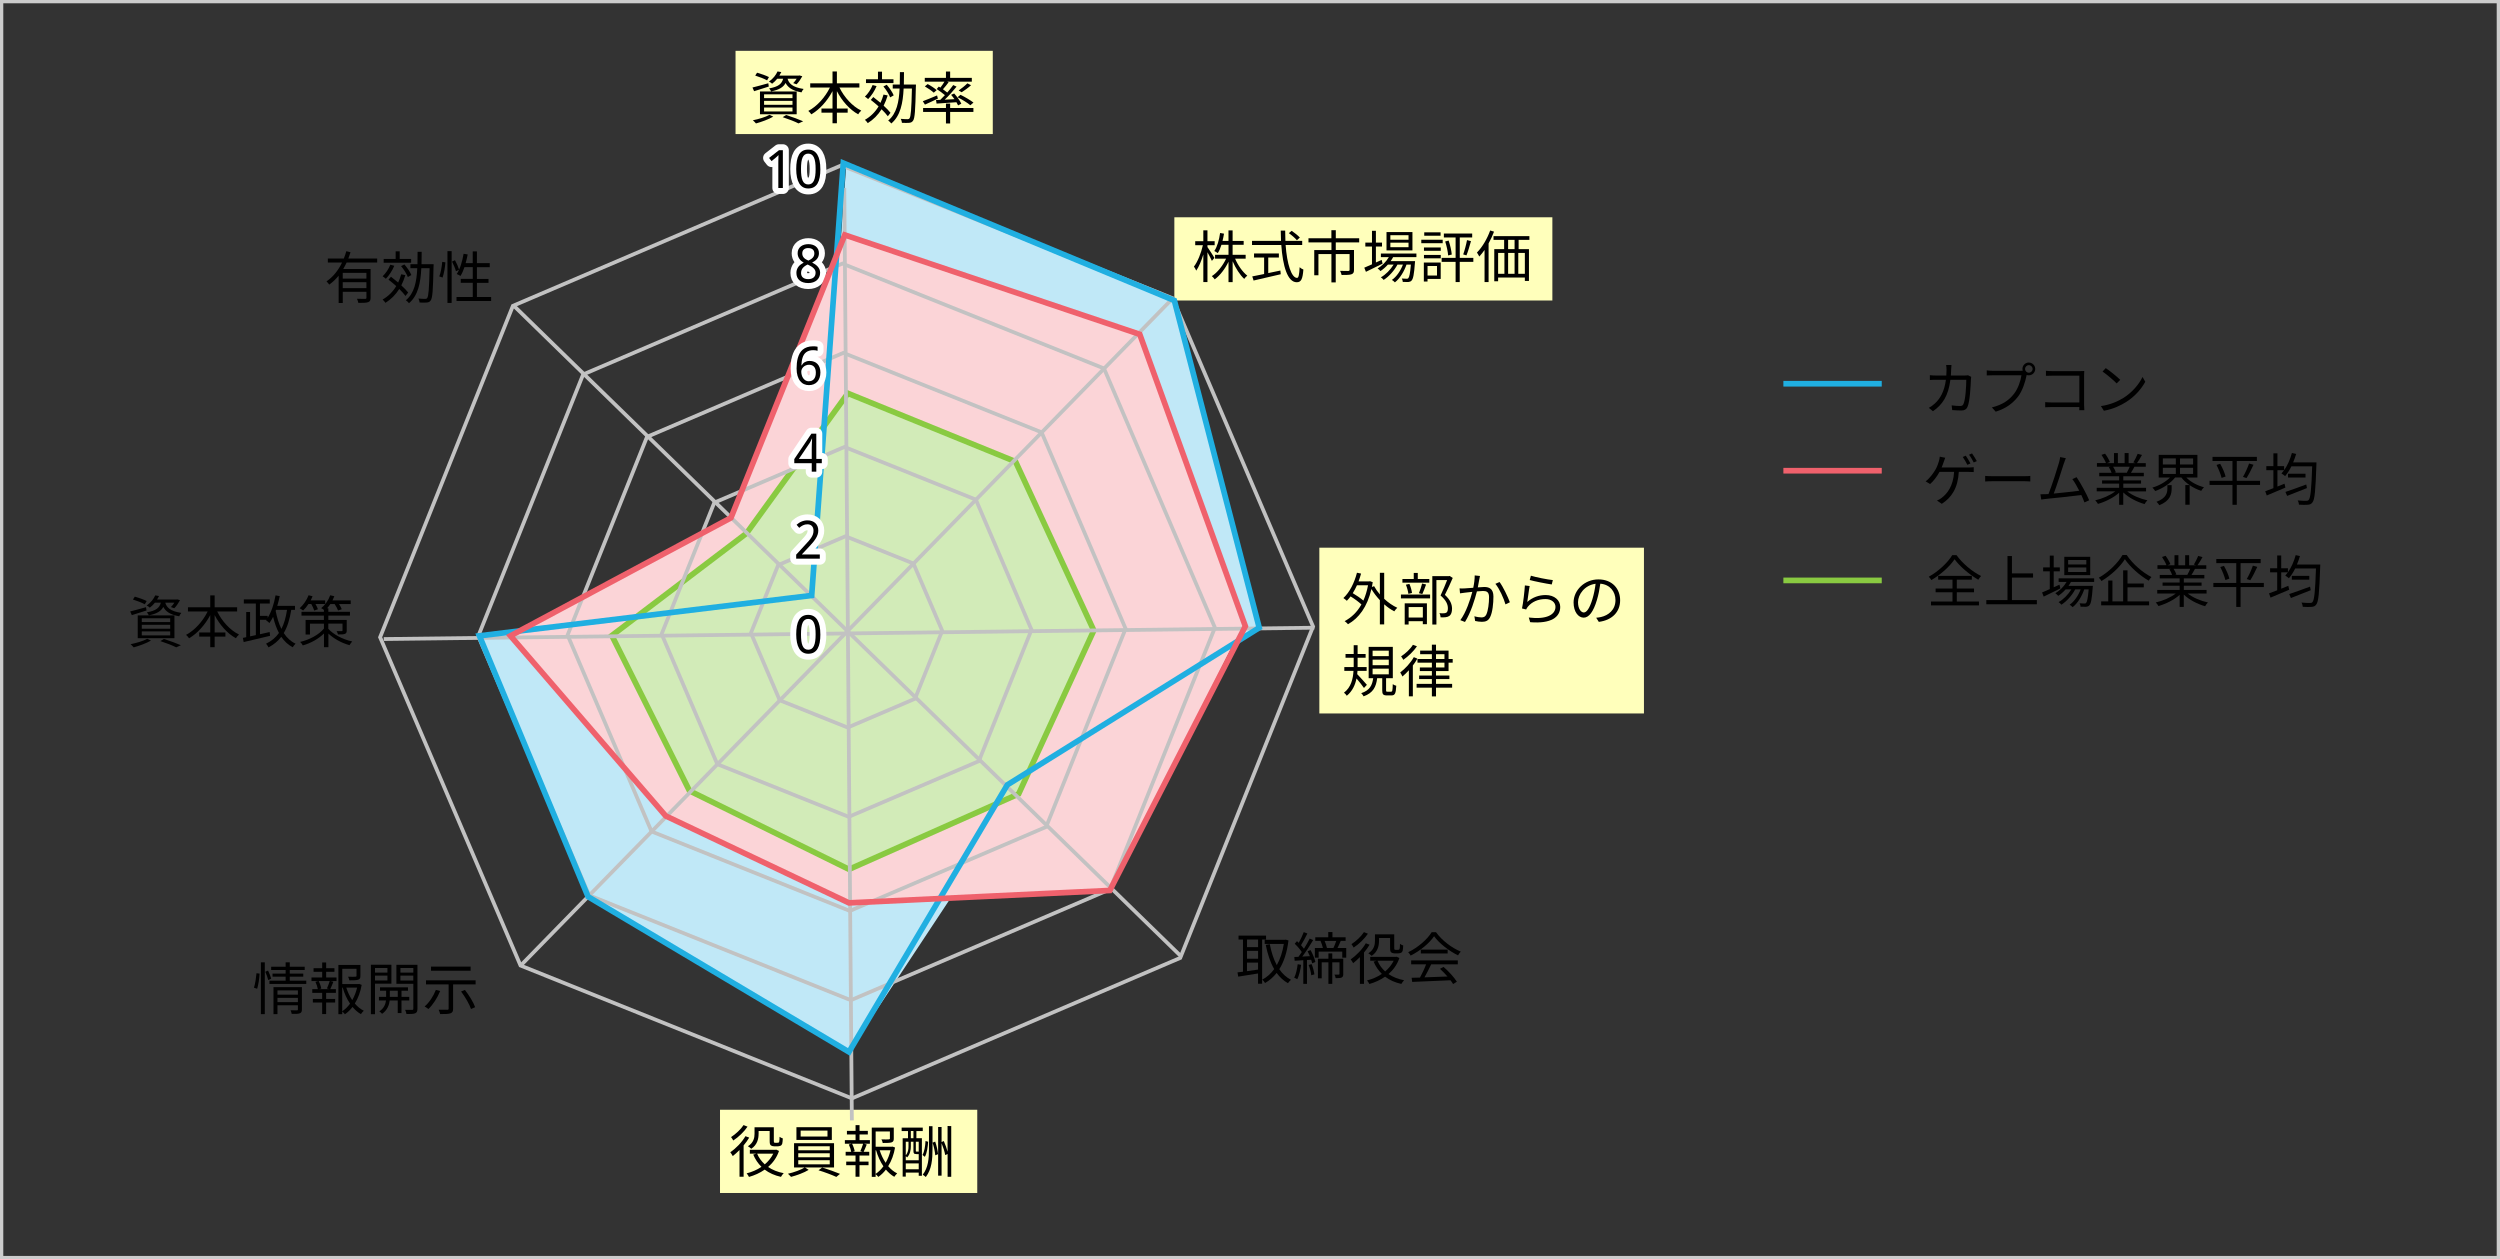 <?xml version="1.0" encoding="UTF-8"?>
<svg xmlns="http://www.w3.org/2000/svg" viewBox="0 0 805.06 405.49">
  <rect x="0" y="0" width="805.06" height="405.49" fill="#333333" stroke="none"/>
  <defs>
    <style>
      .cls-1 {
        stroke: #c2c2c2;
        stroke-width: 1.22px;
      }

      .cls-1, .cls-2, .cls-3, .cls-4, .cls-5, .cls-6, .cls-7 {
        stroke-miterlimit: 10;
      }

      .cls-1, .cls-4, .cls-5, .cls-7 {
        fill: none;
      }

      .cls-8 {
        fill: #ffb;
      }

      .cls-2 {
        fill: #d2ebb8;
        stroke: #89ca41;
      }

      .cls-2, .cls-3, .cls-4, .cls-6, .cls-7 {
        stroke-width: 1.83px;
      }

      .cls-3 {
        fill: #55c4e8;
      }

      .cls-3, .cls-4 {
        stroke: #20afe1;
      }

      .cls-3, .cls-6 {
        mix-blend-mode: multiply;
      }

      .cls-9 {
        isolation: isolate;
      }

      .cls-4, .cls-10 {
        stroke-linecap: round;
      }

      .cls-5 {
        stroke: #ccc;
        stroke-width: 1.06px;
      }

      .cls-6 {
        fill: #f9bfc4;
      }

      .cls-6, .cls-7 {
        stroke: #ef616c;
      }

      .cls-11 {
        fill: #c0e8f7;
      }

      .cls-10 {
        fill: #fff;
        stroke: #fff;
        stroke-linejoin: round;
        stroke-width: 3.84px;
      }

      .cls-12 {
        fill: #fbd4d7;
      }
    </style>
  </defs>
  <g class="cls-9">
    <g id="_レイヤー_2" data-name="レイヤー_2">
      <g id="_レイヤー_1-2" data-name="レイヤー_1">
        <rect class="cls-8" x="378.17" y="69.97" width="121.73" height="26.8"/>
        <rect class="cls-8" x="236.86" y="16.37" width="82.84" height="26.8"/>
        <rect class="cls-8" x="231.86" y="357.37" width="82.84" height="26.8"/>
        <rect class="cls-8" x="424.86" y="176.37" width="104.53" height="53.38"/>
        <rect class="cls-5" x=".53" y=".53" width="804" height="404.44"/>
        <g>
          <path d="M247.57,27.87c-1.64.53-3.36,1.06-4.73,1.5l-.53-1.19c1.32-.31,3.23-.86,5.1-1.37l.16,1.06ZM249.01,37.56c-1.48.86-3.76,1.7-5.57,2.19-.24-.26-.69-.79-1-1.02,1.86-.38,4.06-1.02,5.35-1.75l1.22.58ZM247.02,25.88c-.84-.49-2.52-1.13-3.82-1.54l.6-.93c1.26.35,2.94.95,3.82,1.41l-.6,1.06ZM244.73,29.46h11.82v7.33h-11.82v-7.33ZM246.05,31.6h9.15v-1.22h-9.15v1.22ZM246.05,33.74h9.15v-1.26h-9.15v1.26ZM246.05,35.9h9.15v-1.28h-9.15v1.28ZM250.27,25.37c-.46.57-.99,1.1-1.63,1.59-.26-.26-.69-.55-1.02-.68,1.37-.95,2.28-2.17,2.76-3.27l1.22.2c-.18.38-.38.75-.62,1.13h6.25l.22-.05.91.27c-.51.93-1.19,1.96-1.85,2.59l-1.08-.38c.38-.37.79-.88,1.11-1.41h-2.92c.4,1.41,1.43,2.74,5.17,3.29-.26.26-.57.77-.69,1.1-3.11-.55-4.44-1.72-5.12-3.03-.71,1.35-2.06,2.21-4.66,2.72-.11-.29-.42-.73-.64-.97,2.98-.53,4.07-1.44,4.51-3.11h-1.94ZM253.16,37.03c1.97.64,4.15,1.43,5.48,2.03l-1.5.68c-1.13-.58-3.11-1.35-5.1-2.01l1.11-.69Z"/>
          <path d="M270.33,28.2c1.52,3.12,4.15,6.03,7.02,7.42-.33.27-.8.8-1,1.19-2.76-1.52-5.21-4.29-6.85-7.46v5.59h3.47v1.35h-3.47v3.4h-1.41v-3.4h-3.56v-1.35h3.56v-5.59c-1.68,3.16-4.15,5.92-6.83,7.47-.2-.33-.66-.84-.97-1.1,2.78-1.44,5.43-4.4,6.96-7.53h-6.34v-1.35h7.18v-3.82h1.41v3.82h7.24v1.35h-6.4Z"/>
          <path d="M282.28,27.73c-.64,1.55-1.68,3.14-2.72,4.18-.22-.22-.75-.62-1.04-.8,1-.93,1.94-2.34,2.48-3.73l1.28.35ZM285.85,30.74c-.35,1.19-.79,2.28-1.3,3.29.91.82,1.7,1.64,2.21,2.3l-.86,1.11c-.48-.66-1.19-1.44-2.01-2.25-1.17,1.85-2.65,3.34-4.44,4.46-.16-.26-.64-.82-.93-1.06,1.83-1.04,3.31-2.5,4.4-4.33-.82-.73-1.7-1.46-2.5-2.08l.8-.93c.73.55,1.54,1.21,2.32,1.86.38-.82.71-1.7.97-2.65l1.33.27ZM287.71,26.74h-8.84v-1.22h3.86v-2.45h1.3v2.45h3.69v1.22ZM286.65,31.35c-.35-.97-1.28-2.45-2.17-3.51l1.06-.55c.91,1.04,1.88,2.47,2.25,3.42l-1.13.64ZM294.93,27.87c-.16,7.69-.33,10.23-.91,11-.33.47-.68.62-1.24.68-.55.05-1.44.04-2.34,0-.02-.37-.16-.91-.38-1.28.97.09,1.83.11,2.17.11.31,0,.49-.05.66-.29.42-.53.62-2.92.77-9.59h-2.67c-.22,4.7-1.02,8.79-3.97,11.27-.22-.29-.68-.75-1-.95,2.74-2.23,3.47-5.99,3.67-10.32h-2.21v-1.28h2.27c.04-1.3.04-2.65.04-4h1.32c0,1.35-.02,2.7-.05,4h3.89v.66Z"/>
          <path d="M302.02,31.75c-1.44.68-2.94,1.41-4.17,1.94l-.68-1.1c1.17-.42,2.89-1.15,4.59-1.86l.26,1.02ZM305.97,34.78h7.49v1.26h-7.49v3.71h-1.35v-3.71h-7.36v-1.26h7.36v-1.41h1.35v1.41ZM302.82,28.22c.48-.6.97-1.33,1.32-1.92h-6.34v-1.22h6.82v-2.05h1.35v2.05h6.98v1.22h-7.95l.48.18c-.57.78-1.24,1.62-1.83,2.26.51.36,1,.73,1.39,1.06.73-.84,1.41-1.68,1.92-2.41l1.08.51c-1.08,1.35-2.5,2.94-3.82,4.2l3.14-.17c-.35-.49-.71-.97-1.08-1.39l.99-.44c.9,1,1.9,2.36,2.3,3.29l-1.04.55c-.13-.29-.31-.66-.53-1.02-2.32.16-4.64.31-6.4.44l-.18-1.15c.4-.02.88-.04,1.37-.05.48-.46.99-.97,1.5-1.52-.71-.62-1.77-1.39-2.65-1.96l.68-.8.51.33ZM300.69,29.85c-.6-.58-1.85-1.44-2.87-2.03l.91-.75c1.01.53,2.28,1.37,2.91,1.96l-.95.82ZM312.47,33.89c-.88-.77-2.69-1.86-4.11-2.59l.95-.77c1.39.68,3.22,1.75,4.17,2.5l-1,.86ZM312.71,27.44c-.93.84-2.1,1.68-3.03,2.27l-.97-.58c.9-.6,2.12-1.59,2.81-2.3l1.19.62Z"/>
        </g>
        <g>
          <path d="M390.26,84.01c-.26-.62-.9-1.81-1.43-2.78v9.61h-1.33v-8.9c-.62,2.05-1.44,4-2.28,5.21-.16-.38-.49-.97-.75-1.3,1.19-1.52,2.34-4.4,2.89-6.89h-2.47v-1.28h2.61v-3.51h1.33v3.51h2.32v1.28h-2.32v.6c.49.68,1.94,2.94,2.25,3.49l-.82.95ZM397.73,83.29c.91,2.16,2.45,4.33,3.93,5.48-.33.24-.75.69-.99,1.04-1.37-1.26-2.78-3.45-3.73-5.68v6.72h-1.33v-6.56c-1.11,2.3-2.76,4.44-4.44,5.67-.22-.33-.62-.8-.93-1.04,1.79-1.13,3.54-3.36,4.6-5.63h-3.56v-1.24h4.33v-3.22h-2.27c-.33,1.02-.71,1.96-1.19,2.69-.24-.2-.79-.55-1.11-.68.97-1.43,1.55-3.6,1.86-5.81l1.26.22c-.13.8-.29,1.59-.48,2.34h1.92v-3.4h1.33v3.4h3.56v1.24h-3.56v3.22h4.2v1.24h-3.42Z"/>
          <path d="M414,78.89c.44,6.16,1.88,10.6,3.69,10.6.49,0,.71-1,.82-3.44.31.31.82.6,1.21.75-.24,3.16-.75,4.09-2.14,4.09-2.98,0-4.5-5.24-4.97-12h-9.43v-1.32h9.34c-.05-1.08-.07-2.19-.09-3.31h1.43c0,1.13.02,2.23.07,3.31h5.41v1.32h-5.34ZM408.41,87.94c1.28-.27,2.59-.53,3.91-.82l.11,1.19c-3.09.75-6.43,1.52-8.75,2.03l-.42-1.33c1.02-.2,2.36-.48,3.82-.77v-5.3h-3.25v-1.32h8v1.32h-3.42v5.01ZM417.63,77.36c-.53-.64-1.66-1.63-2.59-2.28l.91-.75c.93.62,2.08,1.55,2.63,2.17l-.95.86Z"/>
          <path d="M430.15,78.03v2.47h5.87v6.4c0,.79-.18,1.19-.79,1.41-.64.24-1.66.24-3.2.24-.07-.4-.29-.95-.48-1.33,1.22.04,2.32.04,2.65.04.31-.04.4-.11.4-.35v-5.1h-4.46v9.12h-1.39v-9.12h-4.18v6.82h-1.35v-8.11h5.54v-2.47h-7.4v-1.33h7.38v-2.59h1.42v2.59h7.53v1.33h-7.55Z"/>
          <path d="M445.23,84.9c-1.85.93-3.84,1.9-5.37,2.63l-.53-1.33c.69-.29,1.55-.66,2.48-1.08v-5.72h-2.14v-1.28h2.14v-3.8h1.26v3.8h1.97v1.28h-1.97v5.13l1.86-.84.29,1.21ZM448.62,82.8c-.24.44-.49.88-.79,1.28h7.86s-.02.37-.05.55c-.27,3.76-.57,5.19-1.08,5.72-.27.31-.6.4-1.02.46-.4.02-1.08.02-1.81-.02,0-.33-.13-.82-.31-1.1.68.05,1.28.07,1.55.07.26,0,.42-.02.55-.2.31-.33.58-1.48.82-4.35h-1.42c-.73,2.17-2.16,4.53-3.73,5.72-.22-.27-.64-.58-.97-.79,1.48-.99,2.81-2.96,3.56-4.93h-1.77c-.97,1.88-2.76,3.87-4.44,4.93-.2-.29-.57-.62-.9-.84,1.52-.82,3.12-2.47,4.11-4.09h-1.85c-.73.82-1.55,1.53-2.38,2.08-.18-.22-.66-.66-.93-.84,1.44-.86,2.76-2.16,3.62-3.65h-2.56v-1.15h11.44v1.15h-7.51ZM454.84,80.63h-8.35v-5.9h8.35v5.9ZM453.58,75.75h-5.85v1.44h5.85v-1.44ZM453.58,78.14h-5.85v1.46h5.85v-1.46Z"/>
          <path d="M464.58,78.32h-6.89v-1.12h6.89v1.12ZM463.94,89.82h-4.24v.84h-1.19v-6.12h5.43v5.28ZM458.55,79.68h5.41v1.08h-5.41v-1.08ZM458.55,82.09h5.41v1.1h-5.41v-1.1ZM463.9,75.91h-5.26v-1.1h5.26v1.1ZM459.7,85.65v3.07h3.05v-3.07h-3.05ZM474.44,84.32h-4.37v6.52h-1.33v-6.52h-4.5v-1.28h4.5v-6.58h-3.78v-1.26h9.12v1.26h-4v6.58h4.37v1.28ZM466.49,77.47c.51,1.44.91,3.29,1.02,4.5l-1.17.29c-.09-1.22-.49-3.09-.95-4.5l1.1-.29ZM471.19,81.92c.44-1.21.97-3.2,1.22-4.6l1.28.33c-.44,1.54-.97,3.42-1.46,4.59l-1.04-.31Z"/>
          <path d="M481.11,74.61c-.49,1.28-1.08,2.58-1.75,3.78v12.44h-1.3v-10.34c-.55.79-1.11,1.5-1.7,2.12-.13-.29-.53-.97-.75-1.28,1.7-1.72,3.29-4.39,4.26-7.11l1.24.38ZM489.03,77.25v2.98h3.33v10.23h-1.32v-1.08h-8.61v1.19h-1.24v-10.34h3.18v-2.98h-3.42v-1.22h11.55v1.22h-3.47ZM482.43,88.17h2.03v-6.72h-2.03v6.72ZM487.73,77.25h-2.08v2.98h2.08v-2.98ZM485.65,81.45v6.72h2.08v-6.72h-2.08ZM491.04,81.45h-2.12v6.72h2.12v-6.72Z"/>
        </g>
        <g>
          <path d="M445.74,192.83c1.3,1.22,2.78,2.23,4.22,2.89-.31.26-.73.79-.97,1.15-1.1-.57-2.21-1.35-3.25-2.27v6.47h-1.39v-7.8c-1.04-1.11-1.99-2.34-2.72-3.58-1.33,5.76-4.07,9.39-7.55,11.33-.24-.31-.75-.8-1.08-1,2.17-1.13,4.04-2.91,5.41-5.37-.84-.8-2.23-1.83-3.49-2.59-.38.51-.79.99-1.21,1.41-.22-.24-.8-.68-1.11-.88,2.01-1.86,3.53-4.88,4.37-8.15l1.33.27c-.24.86-.51,1.72-.82,2.52h3.43l.26-.07.88.33c-.07.53-.18,1.04-.27,1.54l.71-.27c.49.91,1.13,1.81,1.86,2.67v-6.96h1.39v8.39ZM436.97,188.48c-.42.91-.86,1.77-1.35,2.54,1.19.69,2.54,1.61,3.42,2.39.64-1.44,1.15-3.09,1.5-4.93h-3.56Z"/>
          <path d="M451.13,191.46h9.39v1.24h-9.39v-1.24ZM460.27,187.64h-8.66v-1.19h3.65v-1.96h1.3v1.96h3.71v1.19ZM452.36,194.29h7.14v6.72h-1.32v-.97h-4.57v1.08h-1.26v-6.83ZM453.53,191.24c-.09-.8-.42-2.03-.8-2.96l1.13-.24c.42.9.75,2.14.84,2.92l-1.17.27ZM453.62,195.49v3.36h4.57v-3.36h-4.57ZM456.93,191.02c.35-.84.8-2.19,1.02-3.11l1.28.31c-.38,1.06-.82,2.27-1.21,3.07l-1.1-.27ZM467.83,186.08c-.75,1.72-1.68,3.82-2.54,5.48,1.83,1.68,2.28,3.12,2.3,4.42,0,1.11-.26,1.96-.9,2.38-.33.22-.71.35-1.19.4-.46.06-1.06.06-1.59.04-.02-.38-.15-.97-.38-1.35.57.06,1.06.06,1.44.04.27-.02.57-.07.79-.2.38-.24.49-.79.49-1.44,0-1.15-.51-2.5-2.36-4.09.75-1.53,1.55-3.51,2.12-4.97h-3.45v14.33h-1.32v-15.6h5.37l.22-.05.99.64Z"/>
          <path d="M476.37,186.54c-.11.53-.27,1.61-.48,2.61.86-.07,1.63-.13,2.07-.13,1.63,0,2.96.62,2.96,3.09,0,2.17-.29,5.08-1.06,6.6-.58,1.22-1.48,1.53-2.67,1.53-.69,0-1.57-.13-2.16-.27l-.24-1.52c.77.24,1.74.37,2.25.37.68,0,1.22-.15,1.59-.93.58-1.24.88-3.62.88-5.59,0-1.68-.79-1.99-1.94-1.99-.44,0-1.17.05-1.97.13-.68,2.63-1.92,6.76-3.84,9.85l-1.5-.58c1.86-2.5,3.23-6.67,3.86-9.12-.97.09-1.85.2-2.32.26-.42.05-1.17.15-1.64.22l-.15-1.59c.57.04,1.04.02,1.63,0,.6-.02,1.68-.11,2.78-.2.29-1.32.47-2.74.47-3.98l1.7.18c-.07.33-.15.73-.22,1.08ZM486.22,193.94l-1.42.68c-.53-1.88-1.96-5.1-3.25-6.61l1.33-.6c1.13,1.48,2.72,4.84,3.34,6.54Z"/>
          <path d="M491.81,193.85c1.75-1.53,3.76-2.23,5.96-2.23,2.8,0,4.66,1.68,4.66,3.82,0,3.27-2.89,5.48-9.68,4.92l-.44-1.5c5.77.71,8.59-.95,8.59-3.45,0-1.46-1.35-2.5-3.22-2.5-2.41,0-4.38.91-5.66,2.45-.27.31-.44.62-.55.91l-1.35-.33c.37-1.66.82-5.5.93-7.42l1.54.2c-.26,1.24-.57,3.97-.77,5.13ZM500.05,186.8l-.35,1.41c-1.74-.24-5.7-1.04-7.09-1.43l.37-1.39c1.57.49,5.46,1.26,7.07,1.41Z"/>
          <path d="M514.87,200.28l-.86-1.35c.58-.05,1.15-.15,1.57-.24,2.34-.53,4.64-2.27,4.64-5.43,0-2.76-1.77-5.04-4.88-5.3-.24,1.7-.58,3.56-1.1,5.26-1.12,3.76-2.56,5.68-4.26,5.68s-3.25-1.86-3.25-4.88c0-3.96,3.53-7.44,7.99-7.44s7,3.01,7,6.72-2.52,6.4-6.85,6.96ZM510.04,197.23c.86,0,1.83-1.22,2.76-4.31.46-1.52.82-3.25,1.02-4.93-3.51.44-5.66,3.44-5.66,5.92,0,2.3,1.06,3.33,1.88,3.33Z"/>
          <path d="M439.22,221.53c-.46-.69-1.55-2.06-2.39-3.05-.42,2.06-1.3,4.07-3.13,5.57-.16-.29-.6-.77-.91-.99,2.32-1.74,2.92-4.55,3.07-7.03h-2.96v-1.22h3.02v-3h-2.63v-1.21h2.63v-2.83h1.26v2.83h2.58v1.21h-2.58v3h2.91v1.22h-2.95c-.02.35-.05.71-.09,1.06.77.77,2.66,2.91,3.12,3.44l-.93,1ZM447.97,222.73c.4,0,.47-.27.53-2.41.26.22.79.42,1.13.51-.11,2.48-.44,3.11-1.52,3.11h-1.48c-1.26,0-1.52-.4-1.52-1.68v-3.87h-1.63c-.33,2.76-1.26,4.75-4.37,5.85-.13-.29-.49-.79-.77-1.02,2.78-.9,3.56-2.58,3.86-4.82h-1.46v-10.1h7.78v10.1h-2.17v3.87c0,.42.07.48.46.48h1.15ZM442.01,211.29h5.21v-1.77h-5.21v1.77ZM442.01,214.22h5.21v-1.79h-5.21v1.79ZM442.01,217.16h5.21v-1.83h-5.21v1.83Z"/>
          <path d="M456.43,212.08c-.4.75-.91,1.52-1.46,2.23v9.92h-1.28v-8.39c-.68.75-1.37,1.43-2.07,2.01-.13-.29-.49-.97-.71-1.3,1.59-1.21,3.33-3.07,4.37-4.93l1.15.46ZM456.29,208.13c-1.06,1.57-2.8,3.25-4.39,4.35-.15-.31-.49-.84-.71-1.11,1.43-.93,3.03-2.43,3.8-3.73l1.3.49ZM462.43,216.1v1.43h4.31v1.15h-4.31v1.55h5.19v1.21h-5.19v2.81h-1.33v-2.81h-4.92v-1.21h4.92v-1.55h-4.11v-1.15h4.11v-1.43h-3.87v-1.15h3.87v-1.55h-4.64v-1.19h4.64v-1.55h-3.78v-1.15h3.78v-1.92h1.33v1.92h4.04v2.7h1.33v1.19h-1.33v2.7h-4.04ZM462.43,212.21h2.72v-1.55h-2.72v1.55ZM462.43,214.95h2.72v-1.55h-2.72v1.55Z"/>
        </g>
        <g>
          <path d="M406.44,302.56v14.23h-1.32v-3.31c-2.3.38-4.64.73-6.38,1.02l-.24-1.37c.51-.06,1.11-.13,1.77-.22v-10.36h-1.43v-1.26h8.86v1.26h-1.28ZM405.13,302.56h-3.56v2.43h3.56v-2.43ZM405.13,306.2h-3.56v2.54h3.56v-2.54ZM401.56,312.74c1.11-.15,2.34-.33,3.56-.51v-2.25h-3.56v2.76ZM414.92,302.85c-.47,3.91-1.5,6.94-2.96,9.26,1,1.46,2.25,2.63,3.76,3.4-.31.26-.75.77-.97,1.11-1.44-.82-2.65-1.94-3.64-3.31-1.08,1.37-2.34,2.45-3.73,3.25-.2-.35-.6-.84-.9-1.1,1.44-.75,2.74-1.88,3.84-3.38-1.26-2.16-2.12-4.81-2.72-7.8l1.3-.24c.48,2.52,1.21,4.82,2.25,6.76,1.06-1.86,1.85-4.15,2.27-6.83h-6.16v-1.33h6.52l.26-.05.88.26Z"/>
          <path d="M419,310.71c-.26,1.72-.66,3.45-1.24,4.62-.2-.15-.73-.38-.99-.48.57-1.11.91-2.76,1.12-4.35l1.11.2ZM422.03,305.95c.69,1.21,1.33,2.8,1.55,3.83l-1.04.44c-.05-.33-.16-.73-.31-1.15l-1.35.07v7.69h-1.19v-7.62c-1,.07-1.96.13-2.78.18l-.11-1.22c.4-.02.86-.04,1.33-.05.35-.46.71-.97,1.08-1.54-.53-.82-1.44-1.88-2.28-2.67l.73-.84c.18.16.38.37.57.55.58-1.04,1.24-2.45,1.61-3.45l1.17.44c-.62,1.26-1.41,2.76-2.05,3.76.37.4.69.8.95,1.15.71-1.13,1.37-2.32,1.84-3.28l1.12.49c-.99,1.7-2.34,3.78-3.51,5.31l2.45-.13c-.22-.55-.48-1.09-.73-1.59l.95-.37ZM422.36,310.46c.46,1.04.8,2.41.91,3.31l-1.02.29c-.05-.9-.42-2.27-.84-3.31l.95-.29ZM433.52,305.28v3.12h-1.28v-1.97h-7.6v1.97h-1.22v-3.12h2.59c-.15-.68-.44-1.55-.75-2.25l.15-.04h-1.86v-1.17h4.18v-1.68h1.35v1.68h4.24v1.17h-1.57c-.33.8-.69,1.63-1.04,2.28h2.81ZM432.57,313.64c0,.57-.11.93-.53,1.15-.4.18-.99.2-1.92.2-.04-.33-.22-.84-.4-1.15.68.02,1.22.02,1.42,0,.15,0,.2-.06.2-.24v-3.71h-2.32v6.93h-1.24v-6.93h-2.16v5.15h-1.22v-6.3h3.38v-1.72h1.24v1.72h3.54v4.9ZM426.56,303c.33.75.64,1.66.75,2.28h2.08c.31-.64.68-1.55.91-2.28h-3.75Z"/>
          <path d="M441.05,304.21c-.51.86-1.13,1.72-1.81,2.52v10.09h-1.32v-8.61c-.71.73-1.46,1.39-2.17,1.96-.15-.29-.57-.95-.8-1.24,1.83-1.24,3.73-3.2,4.88-5.17l1.22.46ZM440.5,300.68c-1.1,1.63-2.91,3.38-4.59,4.46-.15-.29-.49-.84-.71-1.1,1.5-.97,3.18-2.54,4.02-3.87l1.28.51ZM450.64,308.5c-.73,2.14-1.97,3.84-3.51,5.17,1.37.93,3.07,1.63,5.02,1.99-.29.27-.68.82-.88,1.19-2.06-.46-3.8-1.24-5.24-2.34-1.54,1.08-3.27,1.85-5.06,2.36-.16-.33-.49-.88-.75-1.15,1.66-.42,3.33-1.11,4.77-2.1-1.11-1.1-2.01-2.41-2.65-3.95l.97-.29h-2.06v-1.24h8.22l.27-.06.9.42ZM444.07,303c0,1.57-.4,3.51-2.36,4.81-.22-.24-.77-.66-1.08-.82,1.85-1.15,2.14-2.74,2.14-4v-2.12h6.21v4.29c0,.37.02.57.11.64.07.05.2.07.33.07h.66c.17,0,.35-.02.44-.05.07-.06.18-.18.22-.4.05-.26.07-.79.09-1.48.26.22.68.42,1.04.53-.04.69-.09,1.48-.2,1.77-.13.31-.31.51-.57.6-.24.11-.66.18-.95.18h-1.02c-.4,0-.82-.11-1.11-.33-.29-.24-.38-.55-.38-1.59v-3.03h-3.56v.93ZM443.59,309.38c.55,1.32,1.39,2.49,2.47,3.45,1.13-.97,2.08-2.12,2.74-3.45h-5.21Z"/>
          <path d="M462.43,300.19c1.92,2.69,5.1,5.06,7.97,6.25-.31.33-.64.8-.88,1.21-2.81-1.37-6.01-3.8-7.71-6.16-1.48,2.19-4.44,4.7-7.55,6.23-.15-.31-.49-.8-.79-1.08,3.12-1.5,6.16-4.13,7.56-6.45h1.39ZM454.43,309.27h15.02v1.26h-8.57c-.64,1.35-1.43,2.92-2.16,4.2,2.27-.07,4.84-.16,7.4-.27-.75-.86-1.61-1.75-2.41-2.47l1.15-.62c1.68,1.44,3.45,3.42,4.29,4.77l-1.22.75c-.22-.37-.49-.79-.84-1.22-4.48.22-9.21.42-12.33.53l-.18-1.33c.79-.02,1.7-.04,2.69-.07.69-1.26,1.48-2.92,1.97-4.26h-4.81v-1.26ZM466.18,305.8v1.24h-8.64v-1.24h8.64Z"/>
        </g>
        <g>
          <path d="M241.27,366.33c-.51.86-1.13,1.72-1.81,2.52v10.09h-1.32v-8.61c-.71.73-1.46,1.39-2.17,1.96-.15-.29-.57-.95-.8-1.24,1.83-1.24,3.73-3.2,4.88-5.17l1.22.46ZM240.72,362.81c-1.1,1.63-2.91,3.38-4.59,4.46-.15-.29-.49-.84-.71-1.1,1.5-.97,3.18-2.54,4.02-3.87l1.28.51ZM250.86,370.63c-.73,2.14-1.97,3.84-3.51,5.17,1.37.93,3.07,1.63,5.02,1.99-.29.27-.68.82-.88,1.19-2.06-.46-3.8-1.24-5.24-2.34-1.53,1.08-3.27,1.85-5.06,2.36-.16-.33-.49-.88-.75-1.15,1.66-.42,3.33-1.12,4.77-2.1-1.11-1.1-2.01-2.41-2.65-3.95l.97-.29h-2.06v-1.24h8.22l.27-.06.9.42ZM244.28,365.13c0,1.57-.4,3.51-2.36,4.81-.22-.24-.77-.66-1.08-.82,1.85-1.15,2.14-2.74,2.14-4v-2.12h6.21v4.29c0,.37.02.57.11.64.07.05.2.07.33.07h.66c.16,0,.35-.02.44-.05.07-.05.18-.18.22-.4.05-.26.07-.79.09-1.48.26.22.68.42,1.04.53-.04.69-.09,1.48-.2,1.77-.13.31-.31.51-.57.6-.24.11-.66.18-.95.18h-1.02c-.4,0-.82-.11-1.11-.33-.29-.24-.38-.55-.38-1.59v-3.03h-3.56v.93ZM243.81,371.5c.55,1.32,1.39,2.48,2.47,3.45,1.13-.97,2.08-2.12,2.74-3.45h-5.21Z"/>
          <path d="M259.19,375.94l1.22.79c-1.46.9-3.82,1.77-5.68,2.25-.24-.27-.68-.73-1-1,1.9-.44,4.26-1.28,5.39-2.03h-3.42v-7.82h12.88v7.82h-9.39ZM267.87,367.08h-11.4v-4.09h11.4v4.09ZM257.06,370.41h10.14v-1.28h-10.14v1.28ZM257.06,372.66h10.14v-1.28h-10.14v1.28ZM257.06,374.94h10.14v-1.32h-10.14v1.32ZM266.47,364.09h-8.64v1.9h8.64v-1.9ZM264.75,375.98c1.88.55,4.31,1.44,5.74,2.03l-1.17.99c-1.37-.64-3.82-1.57-5.74-2.14l1.17-.88Z"/>
          <path d="M276.77,367.14h3.36v1.17h-1.9l.88.24c-.33.84-.69,1.72-1,2.36h1.81v1.19h-3.14v1.97h2.91v1.15h-2.91v3.71h-1.28v-3.71h-3v-1.15h3v-1.97h-3.18v-1.19h1.79c-.11-.66-.42-1.63-.77-2.36l.9-.24h-2.17v-1.17h3.44v-1.81h-2.78v-1.17h2.78v-1.85h1.28v1.85h2.67v1.17h-2.67v1.81ZM277.05,370.7c.29-.66.69-1.68.9-2.39h-3.56c.4.77.75,1.79.84,2.41l-.64.18h3.16l-.69-.2ZM288.23,369.53c-.38,2.19-1.11,4.26-2.21,6.01.84.99,1.81,1.79,2.89,2.32-.29.26-.71.75-.93,1.1-1-.57-1.9-1.37-2.7-2.32-.69.91-1.52,1.72-2.45,2.36-.18-.27-.55-.64-.86-.9v.88h-1.24v-15.86h7.09v3.51c0,.68-.13,1.04-.71,1.24-.55.18-1.46.2-2.85.2-.05-.37-.24-.84-.42-1.17,1.13.04,2.08.04,2.36,0,.29-.02.37-.07.37-.29v-2.25h-4.59v4.92h5.19l.24-.05.84.31ZM281.96,378.03c.97-.64,1.81-1.48,2.52-2.45-1.02-1.5-1.81-3.27-2.36-5.17h-.16v7.62ZM283.28,370.41c.46,1.44,1.11,2.83,1.92,4.04.71-1.24,1.24-2.63,1.57-4.04h-3.49Z"/>
          <path d="M295.1,366.53h1.77v12.1h-1.02v-1.02h-4.17v1.28h-1v-12.35h1.72v-2.32h-2.05v-1.11h6.8v1.11h-2.05v2.32ZM295.08,371.63c-.71,0-.93-.16-.93-1.02v-2.94h-.84v1.52c0,1.08-.22,2.5-1.19,3.53-.09-.11-.27-.29-.44-.4v1.32h4.17v-1.99h-.77ZM291.68,367.67v4.37c.75-.9.88-1.97.88-2.85v-1.52h-.88ZM295.85,376.53v-1.88h-4.17v1.88h4.17ZM293.31,366.53h.84v-2.32h-.84v2.32ZM295.85,367.67h-.93v2.92c0,.22.04.26.22.26h.71v-3.18ZM298.88,367.67c-.11,1.66-.35,3.65-1.06,4.86l-.75-.62c.62-1.04.88-2.89.97-4.48l.84.24ZM299.16,362.66h1.13v7.25c0,3.44-.24,6.6-2.16,9.12-.24-.24-.68-.58-.99-.75,1.79-2.28,2.01-5.21,2.01-8.37v-7.25ZM301.15,367.61c.46,1.3.82,2.94.93,4.06l-.9.37c-.09-1.11-.44-2.8-.86-4.07l.82-.35ZM306.32,362.62v16.34h-1.17v-7.33l-.77.33c-.16-1.02-.66-2.58-1.17-3.82v10.45h-1.11v-15.66h1.11v4.84l.71-.33c.49,1.06.95,2.39,1.22,3.44v-8.28l1.17.02Z"/>
        </g>
        <g>
          <path d="M81.78,318.06c.4-1.22.69-3.22.82-4.66l1,.13c-.07,1.43-.37,3.53-.79,4.88l-1.04-.35ZM84.01,309.89h1.26v16.68h-1.26v-16.68ZM86.32,312.56c.4.82.84,1.92,1.01,2.58l-.95.47c-.15-.69-.57-1.83-.95-2.69l.9-.37ZM98.63,315.8v1.04h-11.86v-1.04h5.21v-1.28h-4.22v-.99h4.22v-1.17h-4.66v-1.04h4.66v-1.42h1.33v1.42h4.81v1.04h-4.81v1.17h4.35v.99h-4.35v1.28h5.32ZM97.22,325.06c0,.69-.15,1.04-.66,1.24-.51.2-1.32.22-2.61.2-.07-.33-.22-.82-.38-1.17.91.04,1.79.04,2.01.02.26,0,.35-.07.35-.31v-1.32h-6.58v2.85h-1.28v-8.7h9.15v7.18ZM89.35,318.94v1.37h6.58v-1.37h-6.58ZM95.93,322.72v-1.39h-6.58v1.39h6.58Z"/>
          <path d="M105.01,314.76h3.36v1.17h-1.9l.88.24c-.33.84-.69,1.72-1,2.36h1.81v1.19h-3.14v1.97h2.91v1.15h-2.91v3.71h-1.28v-3.71h-3v-1.15h3v-1.97h-3.18v-1.19h1.79c-.11-.66-.42-1.63-.77-2.36l.9-.24h-2.17v-1.17h3.44v-1.81h-2.78v-1.17h2.78v-1.85h1.28v1.85h2.67v1.17h-2.67v1.81ZM105.28,318.32c.29-.66.69-1.68.9-2.39h-3.56c.4.77.75,1.79.84,2.41l-.64.18h3.16l-.69-.2ZM116.47,317.15c-.38,2.19-1.11,4.26-2.21,6.01.84.99,1.81,1.79,2.89,2.32-.29.26-.71.75-.93,1.1-1-.57-1.9-1.37-2.7-2.32-.69.91-1.52,1.72-2.45,2.36-.18-.27-.55-.64-.86-.9v.88h-1.24v-15.86h7.09v3.51c0,.68-.13,1.04-.71,1.24-.55.18-1.46.2-2.85.2-.05-.37-.24-.84-.42-1.17,1.13.04,2.08.04,2.36,0,.29-.02.37-.07.37-.29v-2.25h-4.59v4.92h5.19l.24-.05.84.31ZM110.2,325.65c.97-.64,1.81-1.48,2.52-2.45-1.02-1.5-1.81-3.27-2.36-5.17h-.16v7.62ZM111.51,318.03c.46,1.44,1.11,2.83,1.92,4.04.71-1.24,1.24-2.63,1.57-4.04h-3.49Z"/>
          <path d="M120.76,316.78v9.81h-1.33v-15.92h6.61v6.1h-5.28ZM120.76,311.72v1.48h4v-1.48h-4ZM124.76,315.74v-1.57h-4v1.57h4ZM129.29,322.17v4.07h-1.21v-4.07h-2.59c-.11,1.22-.69,3.12-2.45,4.31-.2-.24-.6-.62-.9-.8,1.53-.93,2.05-2.45,2.16-3.51h-2.28v-1.15h2.32v-1.97h-1.97v-1.11h9.01v1.11h-2.08v1.97h2.49v1.15h-2.49ZM128.09,321.02v-1.97h-2.56v1.97h2.56ZM134.43,324.82c0,.8-.18,1.24-.71,1.48-.55.22-1.46.26-2.83.24-.04-.35-.24-.99-.44-1.35,1,.04,1.99.04,2.27.02.29,0,.38-.11.38-.4v-8h-5.45v-6.12h6.78v14.14ZM128.95,311.72v1.48h4.15v-1.48h-4.15ZM133.09,315.76v-1.59h-4.15v1.59h4.15Z"/>
          <path d="M141.74,319.14c-.9,2.23-2.32,4.4-3.78,5.79-.26-.22-.88-.64-1.22-.82,1.5-1.28,2.81-3.27,3.62-5.34l1.39.37ZM153.16,315.67v1.33h-7.25v7.82c0,.86-.22,1.28-.86,1.5-.64.22-1.72.24-3.31.24-.07-.4-.29-1-.49-1.41,1.24.04,2.43.04,2.76.02.35,0,.46-.09.46-.38v-7.78h-7.29v-1.33h15.99ZM151.55,312.6h-12.75v-1.33h12.75v1.33ZM149.72,318.79c1.33,1.7,2.76,4.02,3.29,5.55l-1.33.58c-.51-1.5-1.86-3.86-3.2-5.63l1.24-.51Z"/>
        </g>
        <g>
          <path d="M47.18,196.59c-1.64.53-3.36,1.06-4.73,1.5l-.53-1.19c1.32-.31,3.23-.86,5.1-1.37l.16,1.06ZM48.62,206.28c-1.48.86-3.76,1.7-5.57,2.19-.24-.26-.69-.79-1-1.02,1.86-.38,4.06-1.02,5.35-1.75l1.22.58ZM46.63,194.6c-.84-.49-2.52-1.13-3.82-1.54l.6-.93c1.26.35,2.94.95,3.82,1.41l-.6,1.06ZM44.35,198.18h11.82v7.33h-11.82v-7.33ZM45.66,200.32h9.15v-1.22h-9.15v1.22ZM45.66,202.46h9.15v-1.26h-9.15v1.26ZM45.66,204.61h9.15v-1.28h-9.15v1.28ZM49.88,194.09c-.46.57-.99,1.1-1.63,1.59-.26-.26-.69-.55-1.02-.68,1.37-.95,2.28-2.17,2.76-3.27l1.22.2c-.18.38-.38.75-.62,1.13h6.25l.22-.05.91.27c-.51.93-1.19,1.96-1.85,2.59l-1.08-.38c.38-.37.79-.88,1.11-1.41h-2.92c.4,1.41,1.43,2.74,5.17,3.29-.26.26-.57.77-.69,1.1-3.11-.55-4.44-1.72-5.12-3.03-.71,1.35-2.06,2.21-4.66,2.72-.11-.29-.42-.73-.64-.97,2.98-.53,4.07-1.44,4.51-3.11h-1.94ZM52.77,205.75c1.97.64,4.15,1.43,5.48,2.03l-1.5.68c-1.13-.58-3.11-1.35-5.1-2.01l1.11-.69Z"/>
          <path d="M69.95,196.92c1.52,3.12,4.15,6.03,7.02,7.42-.33.27-.8.8-1,1.19-2.76-1.52-5.21-4.29-6.85-7.46v5.59h3.47v1.35h-3.47v3.4h-1.41v-3.4h-3.56v-1.35h3.56v-5.59c-1.68,3.16-4.15,5.92-6.83,7.47-.2-.33-.66-.84-.97-1.1,2.78-1.44,5.43-4.4,6.96-7.53h-6.34v-1.35h7.18v-3.82h1.41v3.82h7.24v1.35h-6.4Z"/>
          <path d="M93.79,196.39c-.49,3.03-1.22,5.48-2.41,7.47.99,1.52,2.23,2.69,3.8,3.42-.29.27-.71.8-.93,1.15-1.5-.79-2.7-1.94-3.67-3.36-1.04,1.37-2.39,2.5-4.11,3.4-.15-.31-.53-.9-.79-1.19,1.79-.86,3.12-1.99,4.15-3.45-.8-1.5-1.41-3.25-1.88-5.19-.37.73-.77,1.41-1.19,1.99-.22-.24-.79-.69-1.08-.9l.09-.13h-2.05v4.64l3.12-.71.13,1.22c-3,.73-6.23,1.5-8.5,2.01l-.26-1.35,1.08-.22v-8.11h1.24v7.84l1.86-.4v-10.18h-3.87v-1.32h8.35v1.32h-3.16v3.98h2.48v.64c1.22-1.9,2.05-4.5,2.54-7.24l1.35.24c-.22,1.08-.49,2.16-.79,3.14h5.7v1.28h-1.22ZM88.77,196.7c.42,2.16,1.01,4.15,1.85,5.83.88-1.68,1.44-3.73,1.81-6.14h-3.53l-.13.31Z"/>
          <path d="M99.33,194.51c-.53.8-1.11,1.53-1.72,2.1-.26-.2-.8-.58-1.11-.75,1.17-1.02,2.27-2.61,2.87-4.18l1.28.33c-.18.46-.38.9-.62,1.33h4.68v1.17h-3.12c.35.58.64,1.24.79,1.68l-1.19.44c-.16-.57-.57-1.41-.95-2.12h-.9ZM105.76,202.53c1.44,1.61,4.33,3.31,7.66,4.04-.27.29-.66.84-.86,1.19-2.8-.75-5.23-2.25-6.8-3.73v4.39h-1.43v-4.42c-1.79,1.75-4.29,3.14-6.82,3.84-.16-.35-.55-.86-.86-1.13,3.02-.69,6.07-2.32,7.67-4.31v-1.57h-4.5v3.51h-1.41v-4.7h5.9v-1.41h-7.22v-1.21h7.22v-.6c-.27-.22-.62-.48-.88-.58,1.24-.99,2.34-2.52,2.91-4.15l1.33.31c-.18.48-.38.91-.6,1.35h5.87v1.17h-3.76c.38.58.71,1.21.88,1.66l-1.19.42c-.2-.57-.64-1.39-1.1-2.08h-1.39c-.33.48-.69.95-1.04,1.35h.4v1.15h6.96v1.21h-6.96v1.41h5.92v3.36c0,.66-.13.93-.6,1.13-.46.18-1.19.18-2.21.18-.07-.35-.29-.77-.46-1.08.73.04,1.44.02,1.64.02.22,0,.27-.07.27-.26v-2.17h-4.57v1.72Z"/>
        </g>
        <g>
          <path d="M111.64,84.51c-.35.71-.71,1.44-1.11,2.12h8.81v9.23c0,.82-.18,1.22-.77,1.44-.6.22-1.63.24-3.18.24-.05-.4-.26-.95-.44-1.33,1.21.05,2.3.04,2.63.04.31-.02.42-.11.42-.38v-1.9h-7.62v3.6h-1.33v-8.79c-.88,1.08-1.88,2.06-3.03,2.87-.18-.29-.6-.79-.88-1.04,2.19-1.48,3.86-3.67,5.02-6.08h-4.59v-1.28h5.15c.31-.79.58-1.57.8-2.36l1.35.33c-.22.68-.44,1.37-.71,2.03h9.3v1.28h-9.83ZM117.99,87.86h-7.62v1.85h7.62v-1.85ZM117.99,92.79v-1.92h-7.62v1.92h7.62Z"/>
          <path d="M126.97,85.59c-.64,1.55-1.68,3.14-2.72,4.18-.22-.22-.75-.62-1.04-.8,1-.93,1.94-2.34,2.48-3.73l1.28.35ZM130.53,88.61c-.35,1.19-.79,2.28-1.3,3.29.91.82,1.7,1.64,2.21,2.3l-.86,1.11c-.48-.66-1.19-1.44-2.01-2.25-1.17,1.85-2.65,3.34-4.44,4.46-.16-.26-.64-.82-.93-1.06,1.83-1.04,3.31-2.5,4.4-4.33-.82-.73-1.7-1.46-2.5-2.08l.8-.93c.73.55,1.54,1.21,2.32,1.86.38-.82.71-1.7.97-2.65l1.33.27ZM132.39,84.6h-8.84v-1.22h3.86v-2.45h1.3v2.45h3.69v1.22ZM131.33,89.21c-.35-.97-1.28-2.45-2.17-3.51l1.06-.55c.91,1.04,1.88,2.47,2.25,3.42l-1.13.64ZM139.61,85.74c-.16,7.69-.33,10.23-.91,11-.33.48-.68.62-1.24.68-.55.05-1.44.04-2.34,0-.02-.37-.16-.91-.38-1.28.97.09,1.83.11,2.17.11.31,0,.49-.05.66-.29.42-.53.62-2.92.77-9.59h-2.67c-.22,4.7-1.02,8.79-3.97,11.27-.22-.29-.68-.75-1-.95,2.74-2.23,3.47-5.99,3.67-10.32h-2.21v-1.28h2.27c.04-1.3.04-2.65.04-4h1.32c0,1.35-.02,2.7-.05,4h3.89v.66Z"/>
          <path d="M141.46,89.01c.49-1.21.82-3.2.95-4.68l1.02.15c-.09,1.5-.44,3.56-.91,4.9l-1.06-.37ZM144.09,80.88h1.35v16.68h-1.35v-16.68ZM146.52,83.8c.55.99,1.11,2.28,1.33,3.05l-1.02.49c-.2-.79-.75-2.1-1.26-3.11l.95-.44ZM158.16,95.64v1.3h-11.15v-1.3h5.23v-4.57h-3.87v-1.26h3.87v-3.78h-2.67c-.37,1.1-.79,2.05-1.28,2.83-.27-.18-.88-.48-1.21-.62,1.06-1.59,1.79-4.04,2.21-6.52l1.32.22c-.18.95-.4,1.9-.66,2.8h2.28v-3.78h1.35v3.78h4.13v1.3h-4.13v3.78h3.73v1.26h-3.73v4.57h4.57Z"/>
        </g>
        <line class="cls-3" x1="574.29" y1="123.57" x2="605.97" y2="123.57"/>
        <line class="cls-2" x1="574.29" y1="186.91" x2="605.97" y2="186.91"/>
        <g>
          <path d="M628.32,119.05c-.02.66-.05,1.28-.09,1.88h4.35c.49,0,.86-.04,1.17-.09l1.02.51c-.05.31-.09.66-.09.9-.07,1.75-.29,7.07-1.12,8.83-.37.77-.95,1.11-1.96,1.11-.93,0-1.99-.07-2.94-.13l-.18-1.52c.99.13,1.96.2,2.72.2.53,0,.86-.15,1.06-.6.69-1.39.93-5.88.93-7.84h-5.12c-.66,5.24-2.56,8.02-5.61,10.12l-1.33-1.08c.58-.31,1.33-.82,1.88-1.35,1.81-1.64,3.12-3.93,3.62-7.69h-3.07c-.71,0-1.46,0-2.1.07v-1.55c.64.07,1.39.11,2.08.11h3.22c.04-.58.07-1.21.07-1.86,0-.4-.05-1.08-.13-1.52h1.72c-.05.42-.09,1.06-.11,1.5Z"/>
          <path d="M653.33,116.75c1.13,0,2.06.93,2.06,2.06s-.93,2.05-2.06,2.05c-.24,0-.48-.04-.7-.11,0,.05-.02.13-.04.2-.38,1.92-1.28,4.86-2.72,6.74-1.66,2.14-3.84,3.84-7.2,4.88l-1.24-1.37c3.54-.88,5.61-2.43,7.13-4.39,1.3-1.66,2.16-4.2,2.39-5.96h-9.34c-.73,0-1.35.04-1.83.05v-1.63c.51.07,1.22.13,1.83.13h9.17c.16,0,.37,0,.58-.02-.05-.18-.09-.38-.09-.58,0-1.13.91-2.06,2.05-2.06ZM653.33,120.02c.68,0,1.22-.55,1.22-1.21s-.55-1.22-1.22-1.22-1.21.55-1.21,1.22.55,1.21,1.21,1.21Z"/>
          <path d="M660.82,119.51h9.01c.44,0,.99-.02,1.35-.04-.02.42-.05.99-.05,1.43v9.43c0,.66.05,1.48.07,1.77h-1.64c.02-.2.02-.58.04-1.02h-8.94c-.75,0-1.57.04-2.06.07v-1.66c.48.05,1.26.11,2.03.11h8.97v-8.62h-8.75c-.68,0-1.59.04-2.01.05v-1.63c.6.07,1.41.11,1.99.11Z"/>
          <path d="M683.85,128.11c2.81-1.77,5.04-4.48,6.1-6.72l.88,1.55c-1.24,2.28-3.38,4.77-6.14,6.5-1.83,1.15-4.13,2.27-7.18,2.83l-.97-1.5c3.2-.47,5.57-1.59,7.31-2.67ZM682.77,122.32l-1.15,1.15c-.91-.95-3.2-2.91-4.55-3.82l1.04-1.11c1.3.86,3.64,2.76,4.66,3.78Z"/>
        </g>
        <g>
          <path d="M625.94,148.69c-.18.53-.4,1.19-.69,1.85h8.64c.44,0,1.17-.02,1.7-.09v1.57c-.57-.04-1.28-.06-1.7-.06h-3.11c-.29,5.23-2.34,8.28-5.48,10.29l-1.55-1.06c.53-.2,1.08-.51,1.48-.84,1.79-1.35,3.76-3.75,4.04-8.39h-4.7c-.73,1.37-1.97,3.03-3.03,3.91l-1.44-.86c1.32-.95,2.61-2.81,3.25-3.93.49-.91.82-1.85,1.02-2.56.15-.48.24-.99.27-1.46l1.77.35c-.16.42-.35.91-.47,1.28ZM634.53,149.24l-.99.44c-.37-.73-.99-1.83-1.48-2.52l.97-.42c.46.66,1.13,1.77,1.5,2.5ZM636.58,148.49l-.99.44c-.4-.79-.99-1.83-1.52-2.5l.97-.42c.49.68,1.19,1.81,1.54,2.48Z"/>
          <path d="M641.82,153.35h10.01c.91,0,1.57-.05,1.97-.09v1.79c-.37-.02-1.13-.09-1.96-.09h-10.03c-1,0-1.97.04-2.54.09v-1.79c.55.04,1.52.09,2.54.09Z"/>
          <path d="M664.61,149.24c-.53,1.72-2.34,7.33-3.25,9.7,2.69-.26,6.2-.64,8.21-.91-.73-1.44-1.55-2.87-2.23-3.75l1.37-.62c1.3,1.88,3.29,5.55,4.06,7.44l-1.53.69c-.24-.66-.58-1.5-1.01-2.39-2.81.37-8.93,1.04-11.38,1.26-.46.04-.99.13-1.52.2l-.27-1.7c.55.02,1.17,0,1.7-.02.27-.02.58-.04.91-.05,1.02-2.52,2.89-8.37,3.4-10.16.22-.84.29-1.28.35-1.75l1.83.37c-.18.46-.38.93-.62,1.7Z"/>
          <path d="M685,158.23c1.66,1.32,4.18,2.39,6.52,2.89-.31.29-.73.82-.91,1.21-2.45-.69-5.12-2.06-6.87-3.75v3.98h-1.33v-3.89c-1.75,1.59-4.42,2.91-6.82,3.6-.18-.35-.58-.86-.88-1.15,2.27-.51,4.81-1.61,6.45-2.89h-5.97v-1.15h7.22v-1.35h-5.5v-1.04h5.5v-1.33h-6.41v-1.11h3.98c-.16-.55-.53-1.28-.9-1.83l.64-.13h-4.46v-1.17h2.91c-.26-.73-.9-1.83-1.44-2.65l1.15-.38c.62.82,1.28,1.96,1.55,2.69l-.93.35h2.25v-3.23h1.26v3.23h2.17v-3.23h1.28v3.23h2.21l-.68-.22c.48-.77,1.06-1.96,1.39-2.78l1.39.37c-.51.93-1.1,1.94-1.61,2.63h2.83v1.17h-3.65c-.37.69-.77,1.41-1.13,1.96h4.15v1.11h-6.61v1.33h5.72v1.04h-5.72v1.35h7.33v1.15h-6.07ZM680.45,150.28c.38.57.77,1.33.91,1.83l-.58.13h4.29l-.18-.05c.31-.53.68-1.28.93-1.9h-5.37Z"/>
          <path d="M704.04,153.77c1.37,1.41,3.53,2.58,5.7,3.14-.31.27-.71.8-.89,1.15-1.3-.4-2.58-1.04-3.73-1.83v6.3h-1.39v-6.32h1.35c-1-.71-1.94-1.53-2.63-2.45h-2.01c-1.5,1.92-4.02,3.53-6.41,4.37-.22-.35-.6-.84-.91-1.11,2.1-.6,4.29-1.83,5.68-3.25h-3.64v-7.29h12.46v7.29h-3.58ZM697.95,156.22h1.37v1.12c0,1.74-.42,3.93-3.95,5.35-.2-.35-.64-.82-.93-1.1,3.18-1.17,3.51-2.94,3.51-4.31v-1.06ZM696.49,149.56h4.18v-1.94h-4.18v1.94ZM696.49,152.62h4.18v-1.97h-4.18v1.97ZM706.23,147.63h-4.22v1.94h4.22v-1.94ZM706.23,150.64h-4.22v1.97h4.22v-1.97Z"/>
          <path d="M727.79,156.16h-7.49v6.4h-1.39v-6.4h-7.38v-1.33h7.38v-6.38h-6.43v-1.33h14.29v1.33h-6.47v6.38h7.49v1.33ZM714.95,149.35c.75,1.32,1.5,3.03,1.74,4.11l-1.28.44c-.26-1.08-.95-2.85-1.64-4.18l1.19-.37ZM722.29,153.57c.68-1.13,1.52-3,1.97-4.31l1.42.4c-.66,1.46-1.54,3.2-2.25,4.29l-1.15-.38Z"/>
          <path d="M745.96,148.91s-.02.51-.02.71c-.29,8.37-.53,11.27-1.28,12.17-.4.55-.82.69-1.48.75-.62.07-1.74.04-2.85-.02-.02-.38-.18-.99-.42-1.37,1.21.13,2.32.13,2.76.13.35,0,.57-.05.79-.29.58-.64.88-3.44,1.12-10.82h-6.69c-.6,1.22-1.3,2.3-2.03,3.16-.24-.24-.84-.68-1.17-.86.29-.33.58-.68.86-1.06h-2.16v5.28c.75-.31,1.52-.62,2.28-.93l.29,1.26c-2.08.9-4.31,1.83-6.01,2.54l-.49-1.37c.73-.26,1.64-.6,2.63-.99v-5.79h-2.28v-1.3h2.28v-4.13h1.3v4.13h2.16v1.3c1.08-1.53,1.96-3.51,2.5-5.54l1.37.31c-.27.93-.6,1.85-.97,2.72h7.51ZM742.89,157.17c-2.21.88-4.59,1.83-6.38,2.52l-.55-1.28c1.64-.53,4.22-1.48,6.71-2.39l.22,1.15ZM742.43,152.56v1.22h-5.63v-1.22h5.63Z"/>
        </g>
        <g>
          <path d="M630.03,178.75c1.9,2.67,5.08,5.34,7.93,6.74-.35.35-.68.82-.9,1.21-2.8-1.63-5.99-4.31-7.64-6.61-1.46,2.21-4.4,4.92-7.47,6.71-.17-.31-.55-.79-.84-1.08,3.12-1.72,6.16-4.6,7.57-6.96h1.35ZM630.14,193.71h7.13v1.24h-15.44v-1.24h6.92v-2.98h-5.44v-1.21h5.44v-2.85h-4.62v-1.22h10.85v1.22h-4.84v2.85h5.54v1.21h-5.54v2.98Z"/>
          <path d="M655.92,193.24v1.35h-16.28v-1.35h6.82v-14.18h1.43v5.59h6.8v1.35h-6.8v7.24h8.04Z"/>
          <path d="M663.49,189.49c-1.85.93-3.84,1.9-5.37,2.63l-.53-1.33c.69-.29,1.55-.66,2.49-1.08v-5.72h-2.14v-1.28h2.14v-3.8h1.26v3.8h1.97v1.28h-1.97v5.13l1.86-.84.29,1.21ZM666.89,187.39c-.24.44-.49.88-.79,1.28h7.86s-.02.37-.06.55c-.27,3.76-.57,5.19-1.08,5.72-.27.31-.6.4-1.02.46-.4.02-1.08.02-1.81-.02,0-.33-.13-.82-.31-1.1.68.05,1.28.07,1.55.07.26,0,.42-.02.55-.2.31-.33.58-1.48.82-4.35h-1.43c-.73,2.17-2.16,4.53-3.73,5.72-.22-.27-.64-.58-.97-.79,1.48-.99,2.81-2.96,3.56-4.93h-1.77c-.97,1.88-2.76,3.87-4.44,4.93-.2-.29-.57-.62-.9-.84,1.52-.82,3.12-2.47,4.11-4.09h-1.85c-.73.82-1.55,1.53-2.38,2.08-.18-.22-.66-.66-.93-.84,1.44-.86,2.76-2.16,3.62-3.65h-2.56v-1.15h11.44v1.15h-7.51ZM673.1,185.21h-8.35v-5.9h8.35v5.9ZM671.84,180.33h-5.85v1.44h5.85v-1.44ZM671.84,182.73h-5.85v1.46h5.85v-1.46Z"/>
          <path d="M684.85,178.73c1.9,2.85,5.1,5.63,7.97,7.09-.31.33-.66.79-.89,1.17-2.85-1.64-6.03-4.44-7.67-6.92-1.46,2.36-4.42,5.19-7.53,7.03-.17-.31-.55-.79-.86-1.06,3.18-1.79,6.21-4.81,7.62-7.31h1.37ZM685.12,193.67h6.94v1.26h-15.44v-1.26h2.28v-6.72h1.35v6.72h3.45v-10.01h1.41v4.26h5.24v1.22h-5.24v4.53Z"/>
          <path d="M704.49,191.12c1.66,1.32,4.18,2.39,6.52,2.89-.31.29-.73.82-.91,1.21-2.45-.69-5.12-2.06-6.87-3.75v3.98h-1.33v-3.89c-1.75,1.59-4.42,2.91-6.82,3.6-.18-.35-.58-.86-.88-1.15,2.27-.51,4.81-1.61,6.45-2.89h-5.97v-1.15h7.22v-1.35h-5.5v-1.04h5.5v-1.33h-6.41v-1.11h3.98c-.16-.55-.53-1.28-.9-1.83l.64-.13h-4.46v-1.17h2.91c-.26-.73-.9-1.83-1.44-2.65l1.15-.38c.62.82,1.28,1.96,1.55,2.69l-.93.35h2.25v-3.23h1.26v3.23h2.17v-3.23h1.28v3.23h2.21l-.68-.22c.48-.77,1.06-1.96,1.39-2.78l1.39.37c-.51.93-1.1,1.94-1.61,2.63h2.83v1.17h-3.65c-.37.69-.77,1.41-1.13,1.96h4.15v1.11h-6.61v1.33h5.72v1.04h-5.72v1.35h7.33v1.15h-6.07ZM699.94,183.17c.38.57.77,1.33.91,1.83l-.58.13h4.29l-.18-.06c.31-.53.68-1.28.93-1.9h-5.37Z"/>
          <path d="M729.01,189.05h-7.49v6.4h-1.39v-6.4h-7.38v-1.33h7.38v-6.38h-6.43v-1.33h14.29v1.33h-6.47v6.38h7.49v1.33ZM716.17,182.23c.75,1.32,1.5,3.03,1.74,4.11l-1.28.44c-.26-1.08-.95-2.85-1.64-4.18l1.19-.37ZM723.51,186.46c.68-1.13,1.52-3,1.97-4.31l1.42.4c-.66,1.46-1.54,3.2-2.25,4.29l-1.15-.38Z"/>
          <path d="M747.18,181.8s-.02.51-.02.71c-.29,8.37-.53,11.27-1.28,12.17-.4.55-.82.69-1.48.75-.62.07-1.74.04-2.85-.02-.02-.38-.18-.99-.42-1.37,1.21.13,2.32.13,2.76.13.35,0,.57-.05.79-.29.58-.64.88-3.44,1.12-10.82h-6.69c-.6,1.22-1.3,2.3-2.03,3.16-.24-.24-.84-.68-1.17-.86.29-.33.58-.68.86-1.06h-2.16v5.28c.75-.31,1.52-.62,2.28-.93l.29,1.26c-2.08.9-4.31,1.83-6.01,2.54l-.49-1.37c.73-.26,1.64-.6,2.63-.99v-5.79h-2.28v-1.3h2.28v-4.13h1.3v4.13h2.16v1.3c1.08-1.54,1.96-3.51,2.5-5.54l1.37.31c-.27.93-.6,1.85-.97,2.72h7.51ZM744.11,190.06c-2.21.88-4.59,1.83-6.38,2.52l-.55-1.28c1.64-.53,4.22-1.48,6.71-2.39l.22,1.15ZM743.65,185.45v1.22h-5.63v-1.22h5.63Z"/>
        </g>
        <line class="cls-6" x1="574.29" y1="151.58" x2="605.97" y2="151.58"/>
        <g>
          <polygon class="cls-11" points="378.17 96.77 405.5 202.14 327.88 256.29 273.38 338.75 189.38 288.75 154.38 204.75 262.38 191.75 272.57 52.52 378.17 96.77"/>
          <path class="cls-12" d="M367.03,106.66l33,95-42.65,85.09-83.53,4.89c-.31.07-59.47-28.89-59.47-28.89l-50-58,71-38,36.65-91.09,95,31Z"/>
          <polygon class="cls-2" points="240.38 171.75 197.03 204.66 222.03 254.66 273.4 279.95 328.03 255.66 352.23 203.03 327.03 148.66 273.03 126.66 240.38 171.75"/>
          <polygon class="cls-1" points="270.89 53.27 377.62 96.04 422.84 201.76 380.06 308.48 274.35 353.7 167.62 310.93 122.4 205.21 165.17 98.49 270.89 53.27"/>
          <polygon class="cls-1" points="271.25 84.88 355.52 118.65 391.23 202.12 357.45 286.39 273.98 322.09 189.71 288.32 154.01 204.85 187.78 120.58 271.25 84.88"/>
          <polygon class="cls-1" points="271.58 113.63 335.42 139.22 362.47 202.45 336.88 266.29 273.65 293.34 209.81 267.75 182.77 204.52 208.35 140.68 271.58 113.63"/>
          <polygon class="cls-1" points="271.93 143.93 314.25 160.89 332.17 202.8 315.21 245.11 273.3 263.04 230.99 246.08 213.06 204.17 230.02 161.86 271.93 143.93"/>
          <polygon class="cls-1" points="272.26 172.69 294.15 181.46 303.42 203.13 294.65 225.01 272.97 234.28 251.09 225.51 241.82 203.84 250.59 181.96 272.26 172.69"/>
          <line class="cls-1" x1="123.57" y1="205.79" x2="423.24" y2="202.14"/>
          <line class="cls-1" x1="271.88" y1="60.52" x2="274.32" y2="360.8"/>
          <line class="cls-1" x1="377.56" y1="96.16" x2="168.03" y2="310.56"/>
          <line class="cls-1" x1="380.53" y1="308.16" x2="165.59" y2="98.59"/>
          <polygon class="cls-4" points="378.17 96.77 405.5 202.14 324.38 252.75 273.38 338.75 189.38 288.75 154.38 204.75 261.38 191.75 271.57 52.52 378.17 96.77"/>
          <path class="cls-10" d="M260.29,78.62c.47,0,.91.06,1.32.18.41.12.78.31,1.09.55.31.24.56.55.75.92.18.37.27.79.27,1.28,0,.37-.06.71-.17,1.01-.11.3-.26.57-.46.81-.19.24-.42.46-.69.65-.27.19-.56.37-.87.52.32.17.64.36.95.57.31.21.58.45.82.71.24.26.44.56.58.89s.22.69.22,1.1c0,.51-.09.97-.28,1.39-.19.41-.45.76-.78,1.05s-.74.51-1.21.67c-.47.16-.99.23-1.55.23-.61,0-1.15-.07-1.63-.23-.47-.15-.87-.36-1.2-.65s-.57-.62-.74-1.03c-.17-.4-.25-.86-.25-1.37,0-.42.06-.79.19-1.12.12-.33.29-.63.5-.9s.46-.5.75-.71.59-.39.92-.54c-.27-.17-.53-.36-.77-.56s-.45-.43-.62-.68c-.18-.25-.31-.53-.42-.83-.1-.3-.15-.64-.15-1,0-.48.09-.91.28-1.27.19-.36.44-.67.75-.91.32-.24.68-.43,1.1-.55.41-.12.85-.18,1.29-.18ZM257.96,87.89c0,.29.04.56.13.81s.23.46.42.63.43.31.72.41c.29.1.63.15,1.03.15s.73-.05,1.03-.15c.3-.1.55-.24.75-.42.2-.18.35-.4.45-.65.1-.26.15-.54.15-.85,0-.29-.05-.55-.16-.78-.11-.23-.26-.45-.47-.65-.2-.2-.45-.39-.73-.57-.28-.18-.6-.35-.95-.52l-.25-.12c-.7.33-1.23.71-1.58,1.15s-.53.95-.53,1.56ZM260.27,79.88c-.59,0-1.06.15-1.4.44-.35.29-.52.72-.52,1.28,0,.32.05.59.15.82.1.23.23.43.4.61.17.18.38.34.62.48.24.14.5.28.79.41.27-.12.52-.26.75-.4.24-.14.44-.31.62-.49.18-.18.31-.39.41-.62.1-.23.15-.5.15-.8,0-.56-.18-.99-.52-1.28-.35-.29-.83-.44-1.44-.44Z"/>
          <g>
            <path class="cls-10" d="M252.11,60.53h-1.47v-7.6c0-.24,0-.49,0-.77,0-.27,0-.54.02-.81s.02-.53.02-.77.02-.46.02-.65c-.09.1-.18.19-.25.26s-.15.14-.22.21c-.07.07-.15.14-.24.21s-.18.16-.3.26l-1.23,1.01-.8-1.02,3.19-2.49h1.25v12.17Z"/>
            <path class="cls-10" d="M264.18,54.43c0,.98-.07,1.86-.21,2.64s-.37,1.44-.68,1.97c-.31.54-.72.95-1.21,1.23-.49.28-1.09.42-1.8.42-.66,0-1.23-.14-1.71-.42s-.89-.69-1.21-1.23c-.32-.54-.56-1.2-.72-1.97s-.24-1.66-.24-2.64.07-1.86.21-2.64c.14-.78.37-1.43.67-1.97.31-.54.71-.95,1.2-1.23.49-.28,1.09-.42,1.79-.42.66,0,1.23.14,1.72.42.49.28.89.69,1.22,1.22.32.54.56,1.19.72,1.97.16.78.24,1.66.24,2.65ZM257.94,54.43c0,.83.04,1.56.12,2.18.08.62.22,1.14.4,1.55.18.41.42.72.72.93.3.21.66.31,1.09.31s.79-.1,1.09-.31.55-.51.74-.92c.19-.41.33-.93.42-1.55.09-.62.13-1.36.13-2.19s-.04-1.56-.13-2.18-.23-1.14-.42-1.55-.44-.72-.74-.92c-.3-.21-.66-.31-1.09-.31s-.79.1-1.09.31c-.3.21-.54.51-.72.92s-.32.93-.4,1.55c-.08.62-.12,1.35-.12,2.18Z"/>
          </g>
          <path class="cls-10" d="M264.64,149.16h-1.77v2.73h-1.47v-2.73h-5.62v-1.32l5.52-8.19h1.57v8.13h1.77v1.38ZM261.4,147.78v-2.96c0-.31,0-.64.01-.98,0-.34.02-.67.03-1,.01-.32.02-.63.04-.91.01-.28.02-.52.03-.71h-.08c-.04.11-.09.23-.15.37-.06.14-.12.27-.19.41-.07.14-.14.27-.21.4-.07.13-.14.24-.2.32l-3.42,5.06h4.14Z"/>
          <path class="cls-10" d="M263.98,179.91h-7.59v-1.3l2.91-3.17c.42-.45.79-.86,1.12-1.23.33-.37.61-.74.84-1.09.23-.35.41-.71.53-1.07.12-.36.18-.75.18-1.17,0-.33-.05-.62-.14-.87-.09-.25-.23-.46-.4-.64s-.38-.31-.62-.4-.51-.13-.8-.13c-.53,0-1,.11-1.43.32s-.83.49-1.21.82l-.85-.99c.22-.2.46-.39.72-.56.26-.18.53-.33.82-.45s.6-.23.93-.3c.33-.08.67-.11,1.03-.11.53,0,1.01.07,1.44.23.43.15.8.37,1.1.65s.53.62.7,1.02c.16.4.25.86.25,1.36,0,.47-.07.92-.22,1.35-.15.43-.35.85-.61,1.26s-.57.83-.92,1.25c-.36.42-.75.85-1.16,1.3l-2.34,2.49v.07h5.74v1.38Z"/>
          <polygon class="cls-7" points="367.03 107.66 401.03 201.66 357.38 286.75 273.38 290.75 214.38 262.75 164.38 204.75 235.38 166.75 272.03 75.66 367.03 107.66"/>
          <path class="cls-10" d="M264.18,204.26c0,.98-.07,1.86-.21,2.64-.14.78-.37,1.44-.68,1.97-.31.54-.72.95-1.21,1.23-.49.28-1.09.42-1.8.42-.66,0-1.23-.14-1.71-.42-.49-.28-.89-.69-1.21-1.23-.32-.54-.56-1.2-.72-1.97-.16-.78-.24-1.66-.24-2.64s.07-1.86.21-2.64.37-1.43.67-1.97.71-.95,1.2-1.23c.49-.28,1.09-.42,1.79-.42.66,0,1.23.14,1.72.42.49.28.89.69,1.22,1.22.32.54.56,1.19.72,1.97.16.78.24,1.66.24,2.65ZM257.94,204.26c0,.83.04,1.56.12,2.18.08.62.22,1.14.4,1.55.18.41.42.72.72.93.3.21.66.31,1.09.31s.79-.1,1.09-.31c.3-.21.55-.51.74-.92s.33-.93.42-1.55c.09-.62.13-1.36.13-2.19s-.04-1.56-.13-2.18c-.09-.62-.23-1.14-.42-1.55-.19-.41-.44-.72-.74-.92s-.66-.31-1.09-.31-.79.1-1.09.31-.54.51-.72.92c-.18.41-.32.93-.4,1.55-.08.62-.12,1.35-.12,2.18Z"/>
          <path d="M260.29,78.62c.47,0,.91.06,1.32.18.41.12.78.31,1.09.55.31.24.56.55.75.92.18.37.27.79.27,1.28,0,.37-.06.71-.17,1.01-.11.3-.26.57-.46.81-.19.24-.42.46-.69.65-.27.19-.56.37-.87.52.32.17.64.36.95.57.31.21.58.45.82.71.24.26.44.56.58.89s.22.69.22,1.1c0,.51-.09.97-.28,1.39-.19.41-.45.76-.78,1.05s-.74.51-1.21.67c-.47.16-.99.23-1.55.23-.61,0-1.15-.07-1.63-.23-.47-.15-.87-.36-1.2-.65s-.57-.62-.74-1.03c-.17-.4-.25-.86-.25-1.37,0-.42.06-.79.19-1.12.12-.33.29-.63.5-.9s.46-.5.75-.71.59-.39.92-.54c-.27-.17-.53-.36-.77-.56s-.45-.43-.62-.68c-.18-.25-.31-.53-.42-.83-.1-.3-.15-.64-.15-1,0-.48.09-.91.28-1.27.19-.36.44-.67.75-.91.32-.24.68-.43,1.1-.55.41-.12.85-.18,1.29-.18ZM257.96,87.89c0,.29.04.56.13.81s.23.46.42.63.43.31.72.41c.29.1.63.15,1.03.15s.73-.05,1.03-.15c.3-.1.55-.24.75-.42.2-.18.35-.4.45-.65.1-.26.15-.54.15-.85,0-.29-.05-.55-.16-.78-.11-.23-.26-.45-.47-.65-.2-.2-.45-.39-.73-.57-.28-.18-.6-.35-.95-.52l-.25-.12c-.7.33-1.23.71-1.58,1.15s-.53.95-.53,1.56ZM260.27,79.88c-.59,0-1.06.15-1.4.44-.35.29-.52.72-.52,1.28,0,.32.05.59.15.82.1.23.23.43.4.61.17.18.38.34.62.48.24.14.5.28.79.41.27-.12.52-.26.75-.4.24-.14.44-.31.62-.49.18-.18.31-.39.41-.62.1-.23.15-.5.15-.8,0-.56-.18-.99-.52-1.28-.35-.29-.83-.44-1.44-.44Z"/>
          <g>
            <path d="M252.11,60.53h-1.47v-7.6c0-.24,0-.49,0-.77,0-.27,0-.54.02-.81s.02-.53.02-.77.02-.46.02-.65c-.09.1-.18.19-.25.26s-.15.14-.22.21c-.07.07-.15.14-.24.21s-.18.16-.3.26l-1.23,1.01-.8-1.02,3.19-2.49h1.25v12.17Z"/>
            <path d="M264.18,54.43c0,.98-.07,1.86-.21,2.64s-.37,1.44-.68,1.97c-.31.54-.72.95-1.21,1.23-.49.28-1.09.42-1.8.42-.66,0-1.23-.14-1.71-.42s-.89-.69-1.21-1.23c-.32-.54-.56-1.2-.72-1.97s-.24-1.66-.24-2.64.07-1.86.21-2.64c.14-.78.37-1.43.67-1.97.31-.54.71-.95,1.2-1.23.49-.28,1.09-.42,1.79-.42.66,0,1.23.14,1.72.42.49.28.89.69,1.22,1.22.32.54.56,1.19.72,1.97.16.78.24,1.66.24,2.65ZM257.94,54.43c0,.83.04,1.56.12,2.18.08.62.22,1.14.4,1.55.18.41.42.72.72.93.3.21.66.31,1.09.31s.79-.1,1.09-.31.55-.51.74-.92c.19-.41.33-.93.42-1.55.09-.62.13-1.36.13-2.19s-.04-1.56-.13-2.18-.23-1.14-.42-1.55-.44-.72-.74-.92c-.3-.21-.66-.31-1.09-.31s-.79.1-1.09.31c-.3.21-.54.51-.72.92s-.32.93-.4,1.55c-.08.62-.12,1.35-.12,2.18Z"/>
          </g>
          <path d="M264.64,149.16h-1.77v2.73h-1.47v-2.73h-5.62v-1.32l5.52-8.19h1.57v8.13h1.77v1.38ZM261.4,147.78v-2.96c0-.31,0-.64.01-.98,0-.34.02-.67.03-1,.01-.32.02-.63.04-.91.01-.28.02-.52.03-.71h-.08c-.04.11-.09.23-.15.37-.06.14-.12.27-.19.41-.07.14-.14.27-.21.4-.07.13-.14.24-.2.32l-3.42,5.06h4.14Z"/>
          <path d="M263.98,179.91h-7.59v-1.3l2.91-3.17c.42-.45.79-.86,1.12-1.23.33-.37.61-.74.84-1.09.23-.35.41-.71.53-1.07.12-.36.18-.75.18-1.17,0-.33-.05-.62-.14-.87-.09-.25-.23-.46-.4-.64s-.38-.31-.62-.4-.51-.13-.8-.13c-.53,0-1,.11-1.43.32s-.83.49-1.21.82l-.85-.99c.22-.2.46-.39.72-.56.26-.18.53-.33.82-.45s.6-.23.93-.3c.33-.08.67-.11,1.03-.11.53,0,1.01.07,1.44.23.43.15.8.37,1.1.65s.53.62.7,1.02c.16.4.25.86.25,1.36,0,.47-.07.92-.22,1.35-.15.43-.35.85-.61,1.26s-.57.83-.92,1.25c-.36.42-.75.85-1.16,1.3l-2.34,2.49v.07h5.74v1.38Z"/>
          <path d="M264.18,204.26c0,.98-.07,1.86-.21,2.64-.14.78-.37,1.44-.68,1.97-.31.54-.72.95-1.21,1.23-.49.28-1.09.42-1.8.42-.66,0-1.23-.14-1.71-.42-.49-.28-.89-.69-1.21-1.23-.32-.54-.56-1.2-.72-1.97-.16-.78-.24-1.66-.24-2.64s.07-1.86.21-2.64.37-1.43.67-1.97.71-.95,1.2-1.23c.49-.28,1.09-.42,1.79-.42.66,0,1.23.14,1.72.42.49.28.89.69,1.22,1.22.32.54.56,1.19.72,1.97.16.78.24,1.66.24,2.65ZM257.94,204.26c0,.83.04,1.56.12,2.18.08.62.22,1.14.4,1.55.18.41.42.72.72.93.3.21.66.31,1.09.31s.79-.1,1.09-.31c.3-.21.55-.51.74-.92s.33-.93.42-1.55c.09-.62.13-1.36.13-2.19s-.04-1.56-.13-2.18c-.09-.62-.23-1.14-.42-1.55-.19-.41-.44-.72-.74-.92s-.66-.31-1.09-.31-.79.1-1.09.31-.54.51-.72.92c-.18.41-.32.93-.4,1.55-.08.62-.12,1.35-.12,2.18Z"/>
          <path class="cls-10" d="M256.52,118.67c0-.58.03-1.16.09-1.74.06-.58.16-1.13.31-1.66.15-.53.35-1.02.6-1.48s.58-.85.97-1.19.87-.6,1.42-.79c.55-.19,1.19-.29,1.93-.29.11,0,.22,0,.35,0,.13,0,.26.02.39.03s.26.03.38.05c.12.02.23.04.32.07v1.29c-.19-.07-.41-.12-.66-.15s-.49-.05-.72-.05c-.5,0-.94.06-1.32.18s-.71.29-.99.5c-.28.22-.51.47-.7.77s-.34.63-.45,1c-.12.36-.2.75-.26,1.16s-.09.84-.11,1.28h.1c.11-.2.25-.39.4-.56s.34-.32.55-.45c.21-.12.45-.22.71-.3s.56-.11.89-.11c.53,0,1,.08,1.43.25.43.16.79.4,1.09.72s.53.7.7,1.16c.16.46.25.98.25,1.57,0,.63-.09,1.2-.26,1.71-.17.51-.42.93-.74,1.29-.32.35-.71.62-1.17.81s-.97.28-1.53.28-1.08-.11-1.56-.32-.91-.55-1.26-.99c-.36-.44-.64-1-.84-1.67s-.31-1.47-.31-2.38ZM260.48,122.77c.33,0,.64-.06.91-.17.27-.11.51-.29.71-.52.2-.23.35-.52.46-.87.11-.35.16-.77.16-1.25,0-.39-.05-.74-.14-1.04-.09-.31-.23-.57-.41-.79-.18-.22-.41-.38-.69-.5s-.6-.17-.96-.17-.71.06-1.02.2c-.31.13-.57.3-.79.51-.22.21-.38.45-.5.71-.12.27-.18.53-.18.8,0,.37.05.74.15,1.11.1.37.25.7.46,1,.2.29.46.53.76.72.31.19.66.28,1.07.28Z"/>
          <path d="M256.52,118.67c0-.58.03-1.16.09-1.74.06-.58.16-1.13.31-1.66.15-.53.35-1.02.6-1.48s.58-.85.97-1.19.87-.6,1.42-.79c.55-.19,1.19-.29,1.93-.29.11,0,.22,0,.35,0,.13,0,.26.02.39.03s.26.03.38.05c.12.02.23.04.32.07v1.29c-.19-.07-.41-.12-.66-.15s-.49-.05-.72-.05c-.5,0-.94.06-1.32.18s-.71.29-.99.5c-.28.22-.51.47-.7.77s-.34.63-.45,1c-.12.36-.2.75-.26,1.16s-.09.84-.11,1.28h.1c.11-.2.25-.39.4-.56s.34-.32.55-.45c.21-.12.45-.22.71-.3s.56-.11.89-.11c.53,0,1,.08,1.43.25.43.16.79.4,1.09.72s.53.7.7,1.16c.16.46.25.98.25,1.57,0,.63-.09,1.2-.26,1.71-.17.51-.42.93-.74,1.29-.32.35-.71.62-1.17.81s-.97.28-1.53.28-1.08-.11-1.56-.32-.91-.55-1.26-.99c-.36-.44-.64-1-.84-1.67s-.31-1.47-.31-2.38ZM260.48,122.77c.33,0,.64-.06.91-.17.27-.11.51-.29.71-.52.2-.23.35-.52.46-.87.11-.35.16-.77.16-1.25,0-.39-.05-.74-.14-1.04-.09-.31-.23-.57-.41-.79-.18-.22-.41-.38-.69-.5s-.6-.17-.96-.17-.71.06-1.02.2c-.31.13-.57.3-.79.51-.22.21-.38.45-.5.71-.12.27-.18.53-.18.8,0,.37.05.74.15,1.11.1.37.25.7.46,1,.2.29.46.53.76.72.31.19.66.28,1.07.28Z"/>
        </g>
      </g>
    </g>
  </g>
</svg>